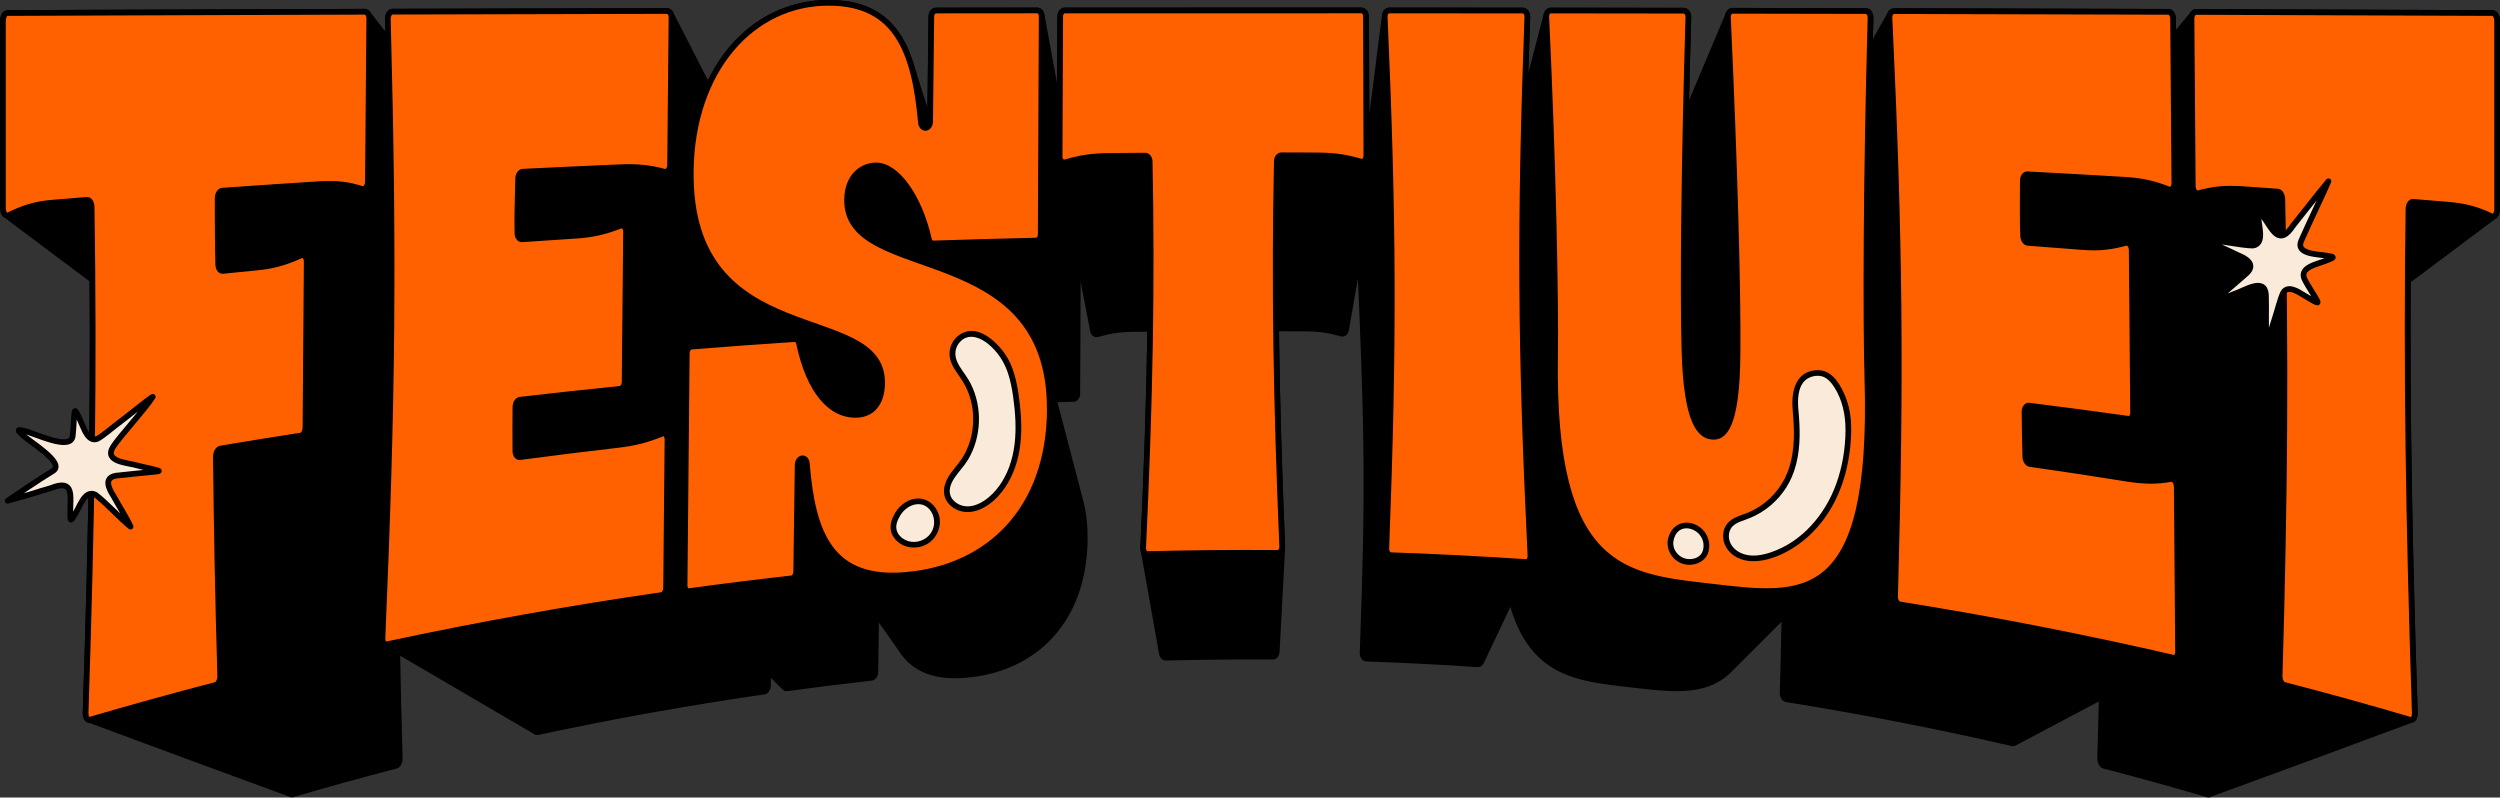 <svg xmlns="http://www.w3.org/2000/svg" id="Capa_2" data-name="Capa 2" viewBox="0 0 874.38 278.93"><rect x="0" y="0" width="874.38" height="278.93" fill="#333333" stroke="none"/><defs><style>      .cls-1, .cls-2, .cls-3 {        stroke: #000;        stroke-linecap: round;        stroke-linejoin: round;        stroke-width: 2px;      }      .cls-4, .cls-3 {        fill: #faead9;      }      .cls-2 {        fill: #ff6000;      }    </style></defs><g id="logos"><g><g><path class="cls-1" d="M871.78,4.56c-34.57-.15-69.14-.28-103.72-.39-.43,0-.83.27-1.11.72-.1.1-6.77,8.12-6.85,8.24-.02-2.16-.03-4.32-.05-6.48-.01-1.38-.74-2.51-1.62-2.51-32-.1-64.01-.19-96.01-.26-.55,0-1.03.41-1.31,1.02-.07.11-7.13,12.61-7.19,12.73.09-3.75.2-7.54.3-11.35.04-1.31-.7-2.42-1.62-2.42-15.56-.03-31.12-.06-46.68-.09-.64,0-1.17.52-1.42,1.26-.06.11-14.77,34.99-14.81,35.11-.02.04-.05.07-.06.12.23-10.84.52-22.3.87-34.2.04-1.25-.7-2.31-1.62-2.31-15.5-.02-30.99-.04-46.49-.06-.74,0-1.35.68-1.53,1.59-.04.11-7.53,28.78-7.56,28.9-.02.05-.04.1-.05.15.26-8.99.56-18.39.93-28.38.04-1.23-.69-2.27-1.61-2.27-15.56-.01-31.12-.03-46.68-.03-.85,0-1.52.87-1.58,1.96-.01.07-3.67,28.77-6.26,49.19h0c-.04-16.24-.23-32.81-.27-49.05,0-1.16-.72-2.11-1.61-2.11-34.59-.01-69.17,0-103.76.01-.88,0-1.6.95-1.61,2.12-.05,11.37-.09,22.73-.14,34.1,0-.01,0-.03,0-.04-.01-.12-6.29-34.27-6.32-34.38-.12-1.01-.77-1.79-1.57-1.79-11.8,0-23.61.02-35.41.03-.88,0-1.6.96-1.61,2.14-.14,12.25-.28,24.51-.42,36.76,0,.35-.08.67-.19.97-.03-.09-6.52-20.82-6.54-20.91-4.07-13.23-12.04-21.62-28.59-21.65-18.45-.11-34.18,10.98-42.36,29.39-.05-.11-12.92-25.34-12.99-25.44-.27-.66-.78-1.11-1.36-1.11-32.01.06-64.01.14-96.02.24-.92,0-1.66,1.2-1.62,2.6.06,2.49.13,4.94.19,7.36-.06-.08-7.05-9.09-7.15-9.19-.29-.46-.69-.75-1.14-.75-25.25.08-50.49.16-75.73.26-7.12.03-14.23.05-21.35.08-9.29.04-18.58.07-27.87.11-.88,0-1.6,1.28-1.6,2.85v65.3c0,1.29.48,2.29,1.12,2.59.12.12,30.07,22.59,30.2,22.65.36,47.67-.44,91.17-2.4,151.33-.05,1.37.48,2.39,1.2,2.47.11.07,70.35,26.01,70.48,26.02.18.12.39.17.61.1,12.05-3.54,24.14-6.89,36.28-10.04.75-.2,1.35-1.4,1.31-2.62-.4-13.27-.69-25.69-.89-37.48.02,0,48.24,28.14,48.34,28.17.21.17.46.25.73.19,26.29-5.64,52.73-10.38,79.26-14.21.73-.11,1.34-1.03,1.34-2.06.02-1.7.03-3.39.05-5.09.02.02.04.04.06.06.05.06,5.58,5.54,5.64,5.59.23.27.55.42.89.37,9.85-1.35,19.71-2.59,29.58-3.69.73-.08,1.33-.95,1.35-1.95.09-6.83.18-13.67.27-20.5.02.03.05.07.07.1.04.06,9.37,13.42,9.42,13.47,4.25,5.84,11.04,8.85,22.01,7.87,23.98-2.09,41.35-19.07,41.46-47.83.02-4.78-.5-8.97-1.45-12.67-.02-.08-9.37-35.77-9.39-35.85,0,0,0,0,0,0,2.3-.06,4.6-.12,6.89-.17.73-.02,1.33-.81,1.34-1.78.07-16.48.15-32.96.22-49.45.01.06,5.21,27.12,5.24,27.21.11.97.82,1.63,1.58,1.41,4.23-1.25,7.7-1.81,12.89-1.86,1.86-.02,3.72-.03,5.58-.05-.32,23.52-1.13,48.16-2.45,76.58,0,.21.01.41.05.6,0,.06,6.47,36.31,6.48,36.37.09.84.64,1.49,1.32,1.47,12.5-.31,25-.42,37.5-.34.72,0,1.28-.73,1.33-1.63,0-.06,1.94-36.2,1.94-36.26,0-.06,0-.12,0-.18.02-.15.03-.3.02-.46-1.18-28.3-1.89-52.85-2.15-76.29,3.34,0,6.67.02,10.01.03,5.33.03,8.69.56,12.88,1.79.78.23,1.52-.51,1.59-1.53.02-.1,4.72-26.96,4.73-27.07,2.57,59.5,3.27,80.76,1.03,140.38-.04,1,.57,1.86,1.34,1.89,13,.45,25.99,1.1,38.97,1.98.51.03.94-.32,1.16-.86.03-.06,10.42-21.92,10.44-21.98,0-.01.01-.02.02-.03,6.75,26.52,23.27,27.8,41.9,29.96,13.64,1.56,25.8,3.27,34.07-4.78.06-.06,19.6-19.58,19.66-19.63,0,0,0,0,0,0-.17,8.64-.38,17.69-.65,27.34-.03,1.08.58,2.09,1.34,2.21,26.49,4.24,52.87,9.37,79.09,15.42.26.06.51,0,.71-.17.1-.03,30.43-16.13,30.48-16.16-.17,6.97-.36,14.13-.57,21.54-.03,1.22.57,2.42,1.31,2.62,12.19,3.17,24.34,6.53,36.44,10.09.22.07.43.02.61-.1.13,0,70.39-25.94,70.5-26.01.72-.08,1.25-1.1,1.2-2.47-1.9-58.36-2.73-104.15-2.46-151.06.11-.06,30.01-22.47,30.13-22.59.64-.3,1.12-1.3,1.12-2.59V7.41c0-1.57-.71-2.84-1.6-2.85Z"></path><path class="cls-2" d="M367.18,143.15c-.13,34.84-21.18,55.4-50.22,57.93-26.32,2.36-32.78-14.22-34.77-38.97-.09-1.1-.76-1.88-1.58-1.81-.88.08-1.61,1.11-1.63,2.32-.16,12.44-.33,24.87-.5,37.31-.02,1.21-.75,2.26-1.63,2.36-11.96,1.34-23.9,2.83-35.83,4.47-.89.12-1.6-.78-1.59-2.03.25-27.04.51-54.08.76-81.12.01-1.24.74-2.31,1.63-2.38,12.03-.97,24.07-1.85,36.12-2.64.72-.05,1.34.57,1.53,1.5,3.45,16.46,11.07,25.65,20.68,24.97,4.45-.31,8.32-3.55,8.37-11.16.18-28.85-67.57-9.48-66.93-73.89.34-35.49,21.47-59.19,48.4-59.02,23.91.04,29.93,17.53,32.11,41.89.1,1.07.77,1.88,1.58,1.86,0,0,0,0,.01,0,.88-.02,1.6-.98,1.62-2.16.14-12.25.28-24.51.42-36.76.02-1.18.73-2.14,1.61-2.14,11.8-.01,23.61-.02,35.41-.03.88,0,1.6.95,1.59,2.12-.11,25.41-.23,50.82-.34,76.22,0,1.17-.73,2.14-1.62,2.16-11.99.27-23.98.61-35.97,1.01-.71.02-1.32-.59-1.53-1.49-3.34-14.78-11.24-25.98-18.64-25.8-4.84.12-9.9,3.82-9.97,12.03-.25,29.87,71.11,12.38,70.89,73.24ZM476.17,3.65c-34.59-.01-69.17,0-103.76.01-.88,0-1.6.95-1.61,2.12-.07,16.32-.14,32.65-.2,48.97,0,1.35.94,2.34,1.94,2.04,5.12-1.52,9.33-2.2,15.61-2.26,4.12-.04,8.24-.07,12.35-.1.87,0,1.58.9,1.6,2.04.83,43.26.16,82.78-2.28,135.12-.06,1.21.68,2.22,1.61,2.2,15.14-.38,30.28-.51,45.41-.41.93,0,1.66-1.01,1.61-2.21-2.17-52.18-2.77-91.63-1.87-134.81.02-1.14.74-2.05,1.61-2.05,4.05,0,8.1.02,12.15.04,6.46.03,10.52.68,15.61,2.17,1,.29,1.95-.7,1.94-2.04-.04-16.24-.08-32.48-.13-48.72,0-1.16-.72-2.11-1.61-2.11ZM534.19,5.96c.04-1.23-.69-2.27-1.61-2.27-15.56-.01-31.12-.03-46.68-.03-.92,0-1.64,1.03-1.59,2.23,3.11,72.06,3.27,113.8.55,186.02-.05,1.21.69,2.25,1.62,2.28,15.74.54,31.48,1.34,47.2,2.39.93.06,1.66-.93,1.6-2.16-3.55-73.47-3.76-115.48-1.1-188.47ZM652.6,3.86c-15.56-.03-31.12-.06-46.68-.09-.92,0-1.63,1.07-1.58,2.33,2.4,52.27,3.57,96.39,3.36,117.43-.17,26.94-5.19,29.52-8.83,29.21-3.84-.33-9.12-3.8-9.75-31.04-.57-20.35-.14-63.81,1.38-115.65.04-1.25-.7-2.31-1.62-2.31-15.5-.02-30.99-.04-46.49-.06-.92,0-1.64,1.04-1.58,2.26,2.46,52.65,3.35,99.84,3.07,118.67-1.17,75.46,24.45,77.05,54.63,80.55,31.8,3.65,57,7.94,54.61-72.74-.59-20.09-.49-70.06,1.1-126.15.04-1.31-.7-2.42-1.62-2.42ZM871.78,4.56c-34.57-.15-69.14-.28-103.72-.39-.88,0-1.59,1.12-1.58,2.52.15,19.44.3,38.88.44,58.32.01,1.6.96,2.86,1.95,2.59,5.07-1.39,9.25-1.88,15.49-1.45,4.09.28,8.18.57,12.27.86.86.06,1.58,1.24,1.61,2.66,1.24,53.62.93,102.71-.94,166.7-.04,1.48.69,2.94,1.59,3.17,14.76,3.83,29.47,7.91,44.13,12.22.9.26,1.61-.86,1.56-2.44-2.24-68.7-2.98-119.97-2.21-176.18.02-1.48.72-2.62,1.59-2.55,4.01.32,8.03.65,12.04.99,6.4.53,10.42,1.7,15.45,4.09.99.47,1.93-.79,1.93-2.6V7.41c0-1.57-.71-2.84-1.6-2.85ZM127.56,4.11c-25.25.08-50.49.16-75.73.26-7.12.03-14.23.05-21.35.08-9.29.04-18.58.07-27.87.11-.88,0-1.6,1.28-1.6,2.85v65.3c0,1.82.95,3.08,1.94,2.59,5.02-2.44,9.05-3.89,15.44-4.42,4.02-.33,8.04-.66,12.06-.98.86-.07,1.56,1.06,1.59,2.54.89,58.48.2,106.15-2.1,176.84-.05,1.58.66,2.71,1.56,2.44,14.59-4.29,29.24-8.35,43.94-12.16.91-.24,1.64-1.7,1.59-3.18-.85-28.23-1.27-53.33-1.52-76.56-.01-1.46.71-2.78,1.6-2.93,9.36-1.58,18.73-3.1,28.12-4.55.88-.14,1.6-1.38,1.61-2.77.15-19.33.29-38.66.44-57.99.01-1.61-.93-2.72-1.93-2.28-5.05,2.24-9.09,3.64-15.5,4.26-3.98.39-7.97.78-11.95,1.19-.84.09-1.53-.9-1.57-2.27-.18-6.04-.21-20.76-.21-20.76,0-.77,0-1.54.01-2.31,0-1.44.73-2.66,1.61-2.72,11.15-.79,22.31-1.54,33.48-2.26,6.4-.41,10.44.09,15.46,1.67,1,.32,1.99-.92,2-2.52.16-19,.32-38.01.48-57.01.01-1.36-.7-2.47-1.58-2.46ZM233.29,3.84c-32.01.06-64.01.14-96.02.24-.92,0-1.66,1.2-1.62,2.6,2.16,83.8,1.73,131.69-1.88,216.42-.06,1.41.66,2.45,1.57,2.25,31.84-6.83,63.86-12.57,96-17.21.89-.13,1.62-1.24,1.63-2.49.16-17.32.33-34.65.49-51.97.02-1.44-.92-2.41-1.92-2-5.13,2.09-9.36,3.24-15.82,3.98-11.31,1.3-22.6,2.71-33.88,4.21-.86.12-1.56-.79-1.58-2.05-.06-4.49-.03-10.59.01-15.48.01-1.3.74-2.43,1.62-2.53,11.63-1.36,23.28-2.62,34.94-3.79.89-.09,1.61-1.18,1.63-2.44.17-17.51.34-35.02.51-52.53.01-1.46-.93-2.49-1.93-2.11-5.08,1.91-9.14,3.07-15.58,3.49-6.31.4-12.61.83-18.91,1.26-.84.06-1.53-.83-1.57-2.05-.17-4.41.13-14.08.25-19.2.03-1.28.75-2.34,1.62-2.38,11.27-.56,22.54-1.08,33.81-1.56,6.45-.28,10.66.23,15.75,1.57.99.26,1.95-.85,1.96-2.28.16-17.23.33-34.46.49-51.69.01-1.25-.7-2.26-1.58-2.26ZM709.07,60.96c11.26.6,22.52,1.23,33.77,1.9,6.43.38,10.64,1.38,15.74,3.42,1,.4,1.93-.72,1.91-2.32-.15-19.1-.3-38.21-.45-57.31-.01-1.38-.74-2.51-1.62-2.51-32-.1-64.01-.19-96.01-.26-.92,0-1.63,1.11-1.57,2.43,3.66,78.43,4.1,124.16,1.96,202.4-.04,1.3.71,2.53,1.62,2.68,32.08,5.13,64.03,11.35,95.79,18.67.88.2,1.58-.75,1.57-2.14-.15-19.21-.3-38.42-.45-57.63-.01-1.59-.96-2.94-1.95-2.77-5.06.87-9.24.9-15.65-.13-11.23-1.81-22.48-3.52-33.75-5.12-.86-.12-1.58-1.23-1.62-2.52-.14-4.57-.23-10.75-.28-15.7-.01-1.32.69-2.29,1.58-2.18,11.62,1.45,23.23,2.99,34.82,4.62.88.12,1.58-.88,1.57-2.24-.16-18.92-.32-37.84-.48-56.76-.01-1.58-.98-2.83-1.97-2.56-5.03,1.33-9.06,1.96-15.49,1.45-6.29-.5-12.59-.98-18.88-1.45-.83-.06-1.54-1.06-1.62-2.31-.26-4.49-.14-14.25-.12-19.43,0-1.29.71-2.29,1.58-2.24Z"></path><g><path class="cls-4" d="M335.59,118.35h0c-1.77,1.49-2.72,3.89-2.45,6.18.35,2.94,2.46,5.31,4.09,7.79,5.87,8.92,5.46,21.52-.96,30.05-1.21,1.61-2.62,3.09-3.67,4.81-1.05,1.72-1.75,3.78-1.34,5.76.63,3.06,3.85,5.11,6.97,5.15,3.12.04,6.07-1.56,8.42-3.61,4.71-4.1,7.54-10.06,8.74-16.2,1.2-6.13.87-12.47.06-18.66-.58-4.47-1.43-8.98-3.45-13-2.57-5.11-10.42-13.32-16.41-8.28Z"></path><path d="M334.88,117.64c-1.9,1.6-2.97,4.23-2.76,6.7.24,2.72,1.8,4.97,3.33,7.14,1.43,2.03,2.65,4.14,3.47,6.48s1.28,4.67,1.42,7.08c.27,4.8-.72,9.68-3.04,13.9-1.31,2.39-3.14,4.34-4.74,6.53s-2.9,5.08-2.22,7.91c.55,2.29,2.38,4.07,4.5,4.98,2.4,1.03,5.08.91,7.5-.03,4.98-1.94,8.77-6.44,11.11-11.12,2.55-5.09,3.61-10.76,3.73-16.42.07-3.13-.14-6.26-.49-9.37-.33-2.93-.73-5.86-1.44-8.73-.64-2.59-1.52-5.19-2.87-7.5-1.03-1.76-2.32-3.41-3.76-4.86-2.76-2.78-6.88-5.55-10.98-4.25-1.03.32-1.92.87-2.75,1.55-.99.82.43,2.23,1.41,1.41,3.02-2.48,6.8-.84,9.44,1.36,3.2,2.67,5.49,6.16,6.8,10.11.87,2.61,1.39,5.32,1.78,8.03.41,2.86.7,5.74.82,8.63.22,5.48-.27,11.02-2.19,16.2-1.67,4.49-4.51,8.86-8.52,11.6-1.99,1.35-4.42,2.38-6.87,2.08-1.98-.24-3.95-1.38-4.9-3.18-1.17-2.24-.1-4.84,1.19-6.76,1.46-2.17,3.32-4.03,4.68-6.27,2.39-3.96,3.67-8.56,3.85-13.17s-.78-9.29-2.85-13.42c-1.08-2.17-2.61-4.02-3.88-6.07s-1.99-4.26-1.13-6.6c.36-.98,1-1.85,1.8-2.53.99-.83-.43-2.24-1.41-1.41Z"></path></g><g><path class="cls-4" d="M314.05,179.7h0c-.95,1.56-1.73,3.33-1.56,5.14.25,2.72,2.68,4.9,5.36,5.49,2.88.64,6.09-.38,8.02-2.62,1.93-2.24,2.45-5.61,1.21-8.29-2.85-6.18-9.96-4.73-13.02.28Z"></path><path d="M313.19,179.19c-1.11,1.82-1.96,3.92-1.65,6.09.26,1.81,1.35,3.38,2.78,4.47,3.04,2.33,7.45,2.29,10.57.13s4.71-6.51,3.35-10.21c-1.08-2.95-3.59-5.22-6.82-5.33-3.39-.12-6.5,2.05-8.24,4.85-.68,1.1,1.05,2.1,1.73,1.01,1.2-1.93,3.17-3.47,5.46-3.81s4.2.73,5.35,2.62c1.57,2.58,1.29,6.06-.82,8.27s-5.55,2.92-8.24,1.59c-1.4-.7-2.63-1.88-3.05-3.43-.5-1.84.37-3.7,1.31-5.24.67-1.1-1.06-2.11-1.73-1.01Z"></path></g><g><path class="cls-4" d="M628,143.57h0c.73,7.92.84,16.23-2.5,23.44-2.86,6.18-8.24,11.16-14.62,13.54-2.05.76-4.31,1.34-5.78,2.96-1.83,2.01-1.85,5.28-.42,7.59s4.07,3.7,6.76,4.08c2.69.38,5.44-.15,8.02-1.01,8.25-2.74,15.19-8.84,19.71-16.26,4.52-7.43,6.74-16.12,7.2-24.8.2-3.78.08-7.62-.95-11.26-1.11-3.95-4.25-11.26-9.17-11.38-7.8-.19-8.82,7.04-8.26,13.1Z"></path><path d="M627,143.57c.6,6.55.83,13.34-1.13,19.7-1.75,5.66-5.43,10.6-10.4,13.84-1.22.8-2.52,1.5-3.86,2.08s-2.72.97-4.05,1.53-2.65,1.36-3.56,2.56-1.3,2.57-1.34,4c-.08,2.97,1.57,5.6,4.02,7.2,2.79,1.82,6.21,2.09,9.43,1.57,6.02-.98,11.7-4.3,16.2-8.31s8.13-9.21,10.57-14.81c2.69-6.2,4.1-12.87,4.49-19.6.21-3.62.11-7.29-.73-10.83-.54-2.25-1.38-4.45-2.45-6.49s-2.53-4.15-4.53-5.45-4.6-1.36-6.84-.62c-4.47,1.48-5.84,6.19-5.93,10.46-.02,1.06.03,2.13.12,3.18.05.54.42,1,1,1,.5,0,1.05-.46,1-1-.32-3.5-.39-8.33,2.63-10.78,1.44-1.17,3.78-1.67,5.58-1.18,1.93.53,3.35,2.26,4.37,3.88,2.84,4.48,3.91,9.76,3.88,15.01-.04,6.37-1.1,12.79-3.27,18.79-3.87,10.7-11.97,20.26-22.99,23.92-2.99.99-6.28,1.58-9.35.58-2.47-.8-4.65-2.68-5.11-5.32-.21-1.21-.04-2.52.59-3.58.67-1.14,1.82-1.83,3.01-2.34,1.27-.54,2.6-.92,3.87-1.46s2.53-1.17,3.71-1.9c4.76-2.94,8.61-7.33,10.8-12.48,2.51-5.89,2.92-12.39,2.6-18.71-.07-1.48-.19-2.96-.32-4.43-.05-.54-.42-1-1-1-.5,0-1.05.46-1,1Z"></path></g><g><path class="cls-4" d="M584.4,188.51h0c-.55,2.24.25,4.75,1.95,6.3,1.71,1.55,4.24,2.11,6.46,1.48,1.26-.36,2.44-1.11,3.15-2.21.57-.88.81-1.94.84-2.99.21-7.38-10.4-10.74-12.41-2.58Z"></path><path d="M583.44,188.25c-.93,3.77,1.34,7.63,4.95,8.88s8.29-.4,9.22-4.41c.63-2.7-.2-5.6-2.16-7.55-1.61-1.6-3.97-2.6-6.26-2.35-3.01.33-5.03,2.6-5.75,5.44-.32,1.25,1.61,1.78,1.93.53.26-1,.68-1.99,1.38-2.71.57-.6,1.21-.96,1.98-1.16,1.51-.39,3.16.05,4.54,1.01s2.39,2.63,2.53,4.37c.11,1.43-.17,2.92-1.24,3.94s-2.58,1.39-4.01,1.3c-3.34-.2-6-3.42-5.17-6.75.31-1.25-1.62-1.78-1.93-.53Z"></path></g></g><path class="cls-3" d="M814.36,63.42c-.95,2.45-6.93,14.93-9.5,20.77-2.07,4.85,5.99,4.67,9.08,5.26,2.65.36,2.48.61.41,1.39-3.23,1.53-11.02,2.42-8.02,7.43,1.05,1.95,2.51,4.15,3.61,6.02.53.9.8,1.44.58,1.51-.85-.06-3.6-1.95-4.85-2.62-2.05-1.27-5.49-3.49-7.09-.85-1.04,2.02-2.21,6.9-3.17,9.7-.85,2.52-1.84,6.53-2.71,8.48-.31-4.65-.03-12.81-.19-17.35-.37-6.43-7.57-1.43-11.02-.39-1.91.7-5.81,2.48-6.93,2.65-.09-.1.59-.67,1.7-1.63,2.93-2.56,6.62-5.64,9.57-8.29,3.16-3.03-.22-5.12-3.19-6.29-3.05-1.55-8.65-3.85-11.15-5.41,4.51.26,12.11,2,16.43,2.09,4.39-.57,1.88-7.28,1.96-10.25-.32-2.95.3-1.91,1.71.12,3.28,4.52,5.52,10.65,10.45,3.08,3.87-4.78,8.59-10.96,12.34-15.43h0Z"></path><path class="cls-3" d="M2.68,175.14c2.18-1.46,10.41-7.14,15.87-10.45,4.48-2.78-8.54-10.36-10.74-12.63-1.97-1.82-1.68-1.93.47-1.37,3.53.6,16.73,7.45,17.16,1.63.26-2.2.32-4.84.5-7,.08-1.04.17-1.63.39-1.57.67.54,1.82,3.66,2.46,4.93.95,2.22,2.49,6.01,5.32,4.77,2.01-1.05,5.78-4.38,8.17-6.12,2.14-1.57,9.31-7.45,11.15-8.56-2.42,3.98-11.39,13.67-13.86,17.48-3.4,5.48,5.37,5.52,8.79,6.65,1.97.53,6.18,1.3,7.2,1.82.02.13-.86.21-2.33.36-3.87.41-8.66.81-12.59,1.29-4.33.66-2.76,4.32-1,6.99,1.6,3.02,4.87,8.12,6.02,10.84-3.54-2.81-8.77-8.59-12.25-11.15-3.92-2.06-5.72,4.88-7.49,7.27-1.44,2.6-1.35,1.4-1.33-1.09-.09-5.59,1.6-11.89-6.78-8.52-5.91,1.69-5.44,1.78-11.08,3.29l-4.05,1.15Z"></path></g></g></svg>